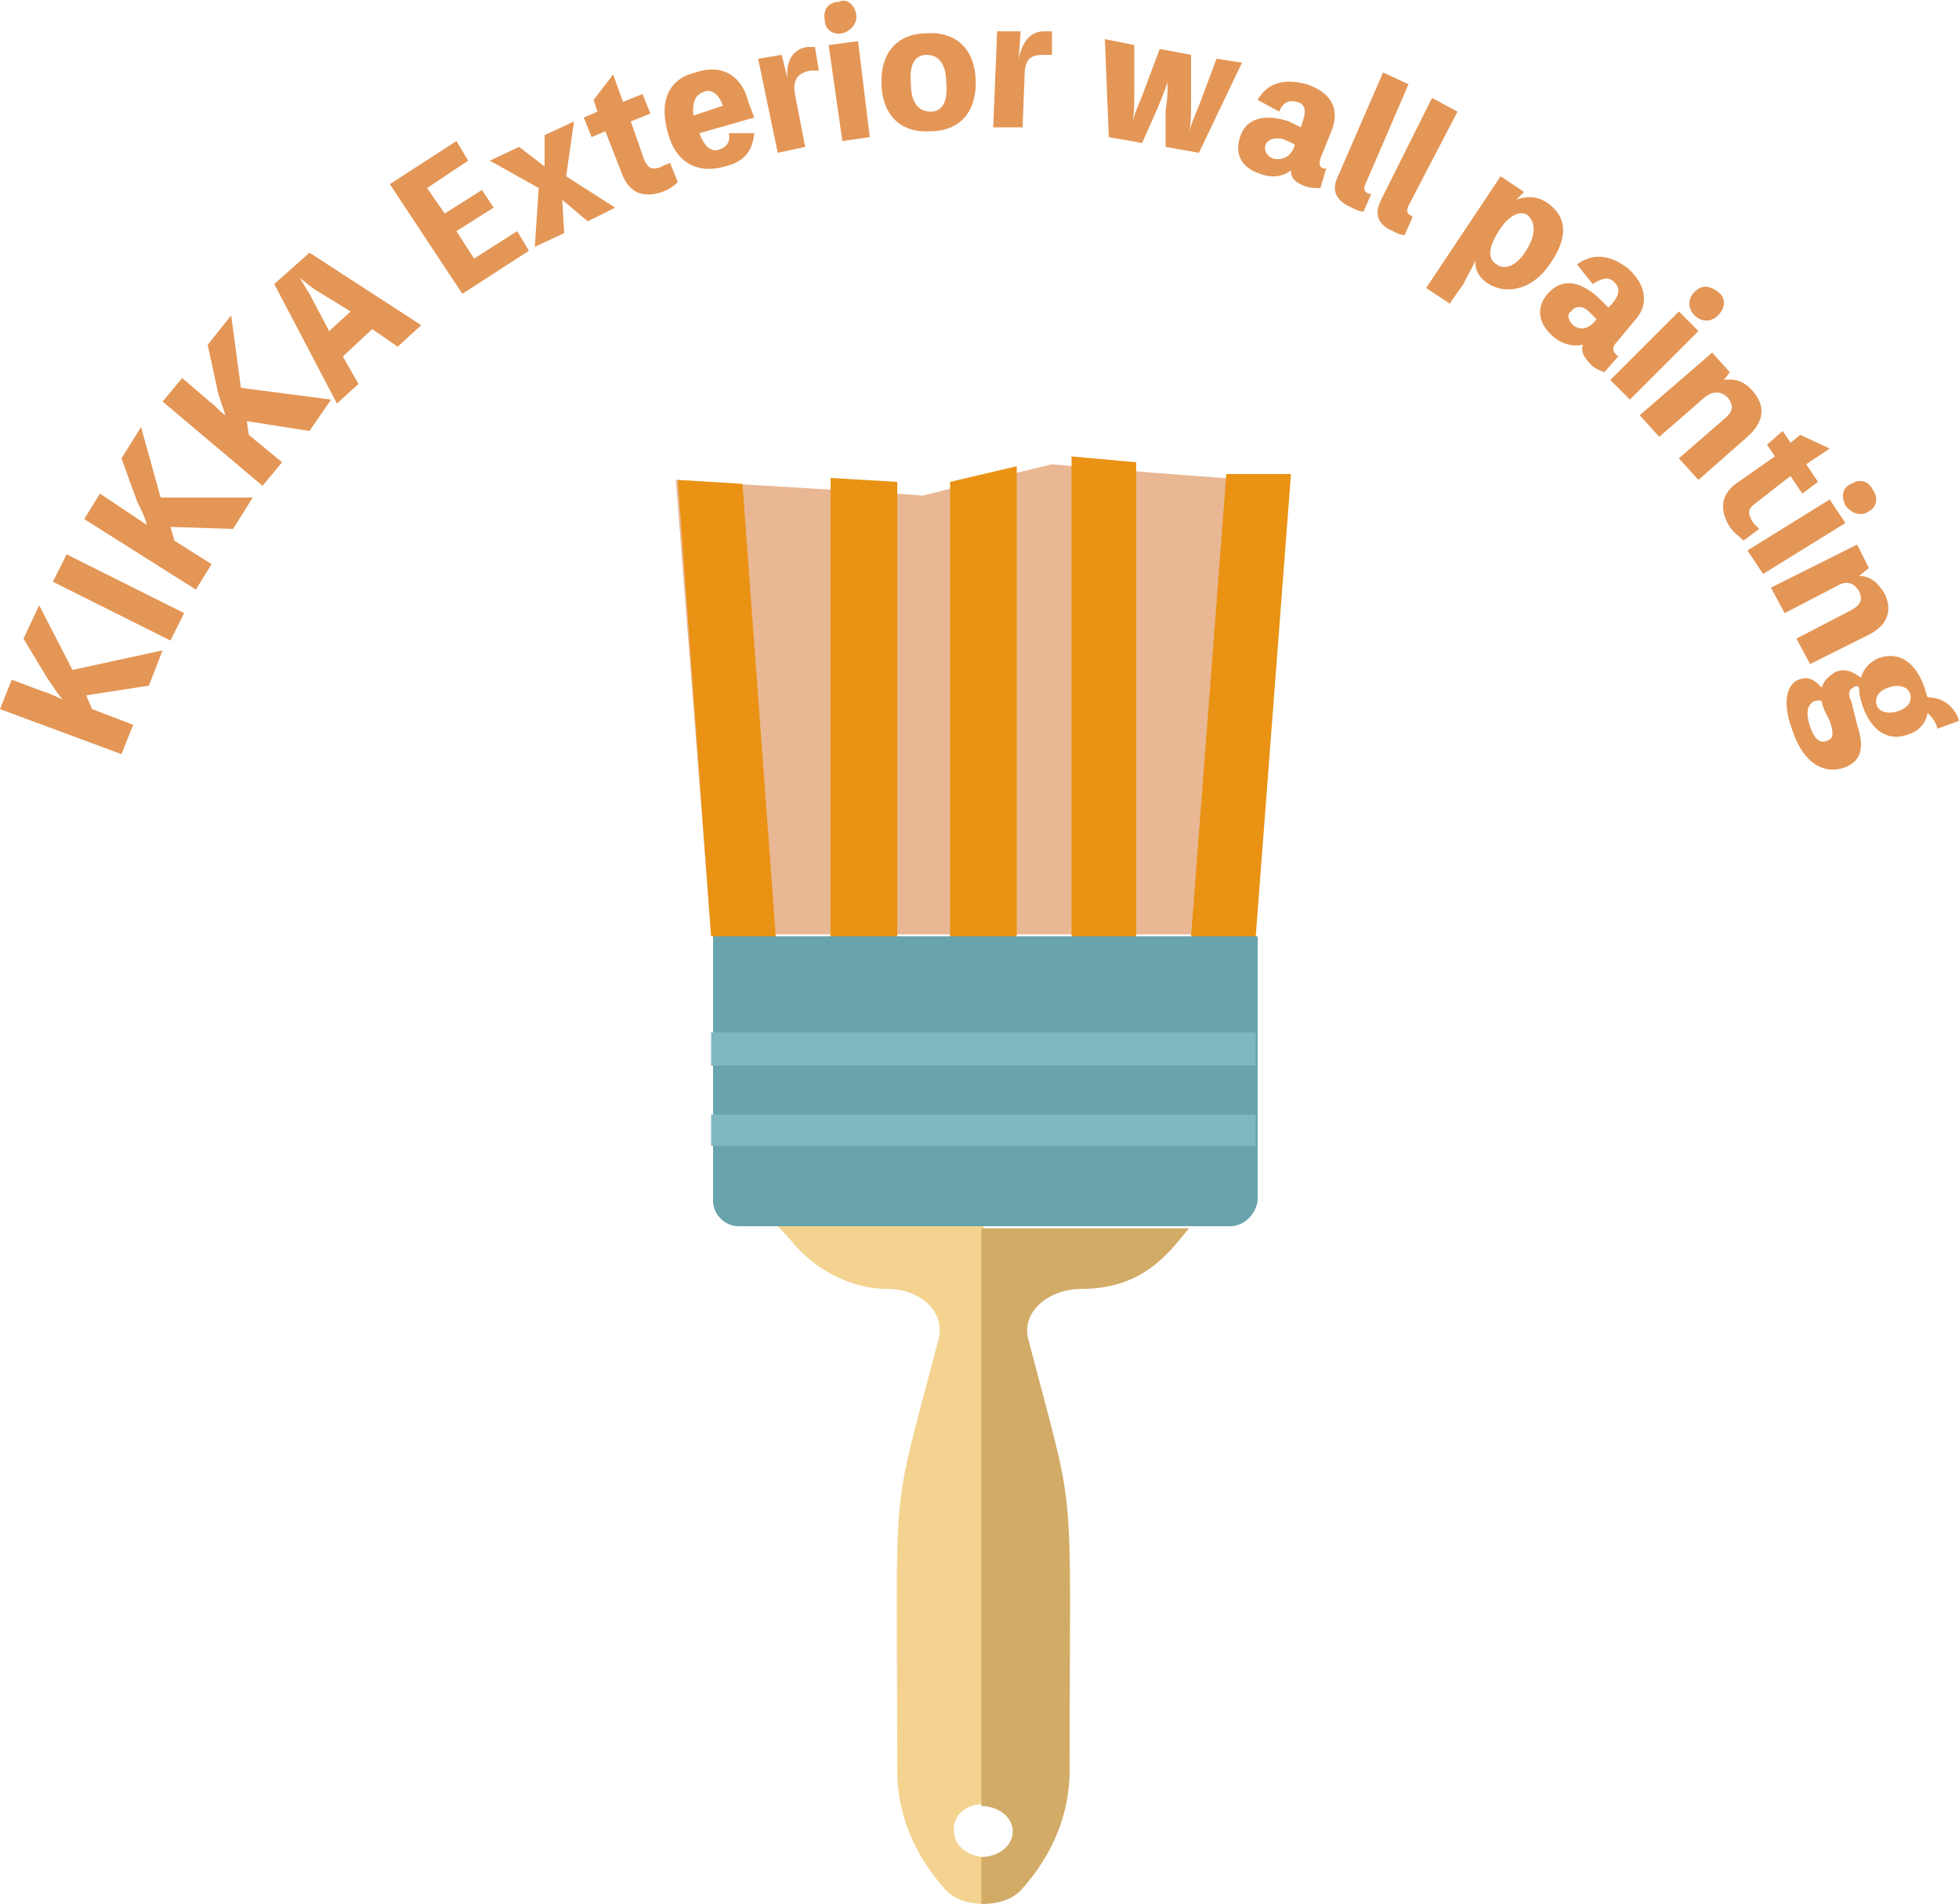 <?xml version="1.0" encoding="UTF-8"?> <!-- Generator: Adobe Illustrator 26.0.2, SVG Export Plug-In . SVG Version: 6.00 Build 0) --> <svg xmlns="http://www.w3.org/2000/svg" xmlns:xlink="http://www.w3.org/1999/xlink" version="1.1" id="レイヤー_1" x="0px" y="0px" width="100px" height="97.2px" viewBox="0 0 100 97.2" style="enable-background:new 0 0 100 97.2;" xml:space="preserve"> <style type="text/css"> .st0{fill:#E9B793;} .st1{fill:#E99214;} .st2{fill:#69A4AD;} .st3{fill:#7FB8BE;} .st4{fill:#F4D390;} .st5{fill:#D2AB67;} .st6{fill:#E49656;} </style> <g> <g> <path class="st0" d="M64.1,24.5l0,23.2l-27.8,0l-1.8-23.2c2.6,0.2,11.6,0.7,12.6,0.8c4-1,2.5-0.6,6.6-1.6 C54.6,23.8,63.3,24.5,64.1,24.5L64.1,24.5z"></path> <polygon class="st1" points="39.6,47.8 36.3,47.8 34.6,24.5 37.9,24.7 39.6,47.8 "></polygon> <polygon class="st1" points="60.8,47.8 64.1,47.8 65.9,24.2 62.6,24.2 60.8,47.8 "></polygon> <polygon class="st1" points="45.8,24.6 45.8,47.8 42.4,47.8 42.4,24.4 45.8,24.6 "></polygon> <polygon class="st1" points="51.9,23.8 51.9,47.8 48.5,47.8 48.5,24.6 51.9,23.8 "></polygon> <polygon class="st1" points="58,23.6 58,47.8 54.7,47.8 54.7,23.3 58,23.6 "></polygon> <path class="st2" d="M62.8,62.6l-25.1,0c-0.7,0-1.3-0.6-1.3-1.3l0-13.5l27.8,0l0,13.5C64.1,62,63.5,62.6,62.8,62.6L62.8,62.6z"></path> <polygon class="st3" points="64.1,54.4 36.3,54.4 36.3,52.7 64.1,52.7 64.1,54.4 "></polygon> <polygon class="st3" points="64.1,58.5 36.3,58.5 36.3,56.9 64.1,56.9 64.1,58.5 "></polygon> <path class="st4" d="M50.2,92.1l0-29.5l-10.5,0c0,0,0.6,0.6,0.9,1c1.1,1.2,2.8,2.2,4.7,2.2c1.7,0,3,1.2,2.6,2.6 c-2.5,9.6-2.1,6.3-2.1,22c0,2.1,0.8,4.2,2.4,6c0.5,0.6,1.3,0.8,2.1,0.8l0-2.4c-0.9,0-1.6-0.6-1.6-1.3 C48.6,92.7,49.3,92.1,50.2,92.1L50.2,92.1z"></path> <path class="st5" d="M60.7,62.7c-1,1.2-2.3,3.1-5.5,3.1c-1.7,0-3.1,1.2-2.7,2.6c2.5,9.6,2.1,6.3,2.1,22c0,2.1-0.8,4.2-2.4,6 c-0.5,0.6-1.3,0.8-2.1,0.8l0-2.4c0.9,0,1.6-0.6,1.6-1.3c0-0.7-0.7-1.3-1.6-1.3l0-29.5L60.7,62.7L60.7,62.7z"></path> </g> <g> <path class="st6" d="M2.2,35.3c0.4,0.1,0.7,0.3,1,0.4l0,0c-0.3-0.3-0.5-0.7-0.8-1.1l-1.2-2L2,30.9l1.7,3.3l4.6-1l-0.7,1.8 l-3.2,0.5l0.3,0.7l2.1,0.8l-0.6,1.5L0,36.2l0.6-1.5L2.2,35.3z"></path> <path class="st6" d="M9.4,31.3l-0.7,1.4l-6-3l0.7-1.4L9.4,31.3z"></path> <path class="st6" d="M6.6,26.2c0.3,0.2,0.6,0.4,0.9,0.6l0,0C7.4,26.4,7.2,26,7,25.6l-0.8-2.2l1-1.6l1,3.6l4.7,0l-1,1.6l-3.2-0.1 l0.2,0.7l1.9,1.2L10,30.1l-5.7-3.6l0.8-1.3L6.6,26.2z"></path> <path class="st6" d="M10.7,20.5c0.3,0.2,0.5,0.5,0.8,0.7l0,0c-0.1-0.4-0.3-0.8-0.4-1.3l-0.5-2.3l1.2-1.5l0.5,3.7l4.6,0.6L15.8,22 l-3.2-0.5l0.1,0.7l1.7,1.4l-1,1.2l-5.1-4.3l1-1.2L10.7,20.5z"></path> <path class="st6" d="M21.5,16.6l-1.2,1.1l-1.3-0.9l-1.5,1.4l0.8,1.4l-1.1,1l-3.2-6.1l1.8-1.6L21.5,16.6z M16.1,14.8 c-0.3-0.2-0.5-0.4-0.8-0.6l0,0c0.2,0.3,0.3,0.5,0.5,0.8l1,1.9l1.1-1L16.1,14.8z"></path> <path class="st6" d="M26.4,11.8l0.6,1L23.6,15l-3.7-5.6l3.4-2.2l0.6,1l-2.1,1.4l0.9,1.3l1.9-1.2l0.6,0.9l-1.9,1.2l0.9,1.4 L26.4,11.8z"></path> <path class="st6" d="M28.9,9l2.5,1.6L30,11.3l-1.3-1.1l0.1,1.7l-1.5,0.7l0.2-3l-2.5-1.4l1.5-0.7l1.3,1l0-1.6l1.5-0.7L28.9,9z"></path> <path class="st6" d="M32.9,8.2c0.2,0.4,0.4,0.5,0.9,0.3c0.1-0.1,0.3-0.1,0.4-0.2l0.4,1c-0.2,0.2-0.5,0.4-0.8,0.5 c-0.9,0.3-1.6,0.1-2-0.8l-0.9-2.3l-0.7,0.3l-0.4-1l0.7-0.3l-0.2-0.6l1-1.3l0.5,1.4l1-0.4l0.4,1l-1,0.4L32.9,8.2z"></path> <path class="st6" d="M38.5,6l-2.8,0.8c0.3,0.8,0.7,1,1.1,0.8c0.3-0.1,0.5-0.4,0.4-0.8l1.3,0c-0.1,1.1-0.7,1.5-1.5,1.7 c-1.4,0.4-2.5-0.2-2.9-1.7c-0.5-1.7,0.1-2.8,1.4-3.1c1.5-0.5,2.4,0.3,2.7,1.5L38.5,6z M36.9,5.4c-0.2-0.6-0.6-0.9-1-0.7 c-0.3,0.1-0.6,0.4-0.5,1.2L36.9,5.4z"></path> <path class="st6" d="M40.2,4c-0.1-0.9,0.3-1.5,1-1.6c0.1,0,0.3,0,0.4,0l0.2,1.2c-0.1,0-0.3,0-0.4,0c-0.6,0.1-1,0.4-0.8,1.3 l0.5,2.6l-1.4,0.3l-1-4.8l1.2-0.2L40.2,4L40.2,4z"></path> <path class="st6" d="M43.7,0.7c0.1,0.5-0.3,0.9-0.7,1c-0.5,0.1-0.9-0.2-0.9-0.7c-0.1-0.5,0.2-0.9,0.7-0.9 C43.2-0.1,43.6,0.2,43.7,0.7z M44.4,7L43,7.2l-0.7-4.9l1.5-0.2L44.4,7z"></path> <path class="st6" d="M49.8,4c0.1,1.8-0.9,2.7-2.3,2.7c-1.3,0.1-2.4-0.6-2.5-2.3c-0.1-1.8,0.9-2.7,2.3-2.7 C48.6,1.6,49.7,2.3,49.8,4z M48.3,4.2c0-0.8-0.3-1.4-1-1.4c-0.6,0-0.9,0.5-0.8,1.5c0,0.8,0.3,1.4,1,1.4 C48.1,5.7,48.4,5.2,48.3,4.2z"></path> <path class="st6" d="M52,3c0.2-0.9,0.6-1.4,1.3-1.4c0.1,0,0.3,0,0.4,0l0,1.2c-0.1,0-0.3,0-0.4,0c-0.6,0-1,0.1-1,1.1l-0.1,2.6 l-1.5,0l0.2-4.9l1.2,0L52,3L52,3z"></path> <path class="st6" d="M59.6,4.2c-0.2,0.6-0.3,0.8-0.5,1.3l-0.8,1.8L56.6,7l-0.2-5l1.5,0.3l0,2.5c0,0.5,0,1-0.1,1.5l0,0 c0.1-0.5,0.3-0.9,0.5-1.4l0.9-2.4l1.6,0.3l0,2.5c0,0.5,0,1-0.1,1.5l0,0c0.1-0.5,0.3-0.9,0.5-1.4l0.9-2.4l1.3,0.2l-2.2,4.6 l-1.7-0.3l0-1.9C59.6,5,59.6,4.8,59.6,4.2L59.6,4.2z"></path> <path class="st6" d="M67.4,8.1c-0.1,0.3,0,0.5,0.2,0.5c0.1,0,0.1,0,0.1,0l-0.3,1c-0.3,0-0.5,0-0.8-0.1c-0.5-0.2-0.7-0.4-0.7-0.8 c-0.4,0.3-0.9,0.4-1.5,0.2c-1-0.3-1.4-1-1.1-1.9c0.3-1,1.3-1.2,2.5-0.8c0.2,0.1,0.4,0.2,0.6,0.3l0.1-0.3c0.2-0.6,0.1-0.9-0.3-1 c-0.4-0.1-0.7,0-0.9,0.5l-1.1-0.6c0.5-0.9,1.4-1.1,2.5-0.8c1.2,0.4,1.7,1.2,1.3,2.3L67.4,8.1z M66.1,7.4c-0.1-0.1-0.4-0.2-0.6-0.3 c-0.4-0.1-0.8,0-0.9,0.3c-0.1,0.3,0.1,0.6,0.4,0.7C65.5,8.2,65.9,8,66.1,7.4z"></path> <path class="st6" d="M69.7,9.4c-0.1,0.2-0.1,0.4,0.2,0.5c0,0,0.1,0,0.1,0l-0.4,0.9c-0.2,0-0.4-0.1-0.6-0.2 c-0.7-0.3-1.1-0.8-0.7-1.6l2.3-5.3l1.3,0.6L69.7,9.4z"></path> <path class="st6" d="M71.9,10.5c-0.1,0.2-0.1,0.4,0.1,0.5c0,0,0.1,0,0.1,0.1l-0.4,0.9c-0.2,0-0.4-0.1-0.6-0.2 c-0.7-0.3-1-0.8-0.6-1.6l2.6-5.2l1.3,0.7L71.9,10.5z"></path> <path class="st6" d="M77.4,10.2c0.5-0.2,1-0.2,1.5,0.1c1.1,0.7,1.2,1.8,0.2,3.2c-0.8,1.2-2.1,1.6-3.1,1c-0.5-0.3-0.7-0.7-0.7-1.2 l0,0c-0.1,0.3-0.3,0.6-0.6,1.2l-0.7,1l-1.2-0.8L76.6,9l1.2,0.8l0,0C77.7,9.9,77.5,10.1,77.4,10.2L77.4,10.2z M77.9,12.8 c0.5-0.8,0.5-1.4,0.1-1.8c-0.4-0.3-1,0-1.5,0.8c-0.5,0.8-0.6,1.4-0.1,1.7C76.8,13.8,77.4,13.6,77.9,12.8z"></path> <path class="st6" d="M82.5,17.5c-0.2,0.2-0.2,0.4,0,0.6c0.1,0.1,0.1,0.1,0.1,0.1l-0.7,0.8c-0.3-0.1-0.5-0.2-0.7-0.4 c-0.4-0.4-0.5-0.7-0.4-1c-0.5,0.1-1,0-1.5-0.4c-0.8-0.7-0.9-1.5-0.3-2.2c0.7-0.8,1.6-0.7,2.6,0.2c0.1,0.1,0.3,0.3,0.5,0.5l0.2-0.2 c0.4-0.5,0.4-0.8,0.1-1.1c-0.3-0.3-0.6-0.2-1.1,0.1l-0.8-1c0.8-0.6,1.7-0.5,2.6,0.2c0.9,0.8,1.1,1.8,0.4,2.6L82.5,17.5z M81.5,16.3c-0.1-0.1-0.3-0.3-0.4-0.4c-0.3-0.3-0.7-0.3-0.9,0C80,16,80,16.3,80.3,16.6C80.7,16.9,81.1,16.8,81.5,16.3z"></path> <path class="st6" d="M83.2,20.4l-1-1l3.5-3.5l1,1L83.2,20.4z M87.7,16.1c-0.4,0.4-0.9,0.3-1.2,0c-0.3-0.3-0.4-0.8,0-1.2 c0.4-0.4,0.8-0.3,1.2,0S88.1,15.7,87.7,16.1z"></path> <path class="st6" d="M88,19.4c0.6-0.1,1.1,0.1,1.5,0.6c0.6,0.7,0.6,1.5-0.3,2.3l-2.5,2.2l-1-1.1l2.3-2c0.5-0.4,0.5-0.7,0.2-1.1 c-0.3-0.3-0.7-0.4-1.2,0l-2.3,2l-1-1.1l3.7-3.2l0.9,1L88,19.4L88,19.4z"></path> <path class="st6" d="M89.6,25.7c-0.4,0.3-0.4,0.5-0.1,1c0.1,0.1,0.2,0.2,0.3,0.3l-0.8,0.6c-0.2-0.2-0.5-0.4-0.7-0.7 c-0.5-0.8-0.5-1.6,0.3-2.2l2-1.4l-0.4-0.6L91,22l0.4,0.6l0.5-0.4l1.5,0.7l-1.2,0.8l0.6,0.9L92,25.2l-0.6-0.9L89.6,25.7z"></path> <path class="st6" d="M90,29.3l-0.8-1.2l4.2-2.6l0.8,1.2L90,29.3z M95.4,26.1c-0.4,0.3-0.9,0.1-1.2-0.3c-0.2-0.4-0.2-0.9,0.3-1.1 c0.5-0.3,0.9-0.1,1.1,0.3C95.9,25.4,95.8,25.9,95.4,26.1z"></path> <path class="st6" d="M94.9,29.4c0.6,0,1,0.4,1.3,0.9c0.4,0.8,0.2,1.6-0.8,2.1l-3,1.5l-0.7-1.3l2.7-1.4c0.6-0.3,0.7-0.6,0.5-1 c-0.2-0.4-0.6-0.6-1.1-0.3l-2.7,1.4l-0.7-1.3l4.4-2.2l0.6,1.2L94.9,29.4L94.9,29.4z"></path> <path class="st6" d="M94.8,37c0.4,1.2,0.2,1.9-0.7,2.2c-0.9,0.3-2-0.1-2.6-1.9c-0.6-1.6-0.2-2.4,0.3-2.6c0.5-0.2,0.8,0,1.2,0.4 c0.1-0.4,0.4-0.6,0.7-0.8c0.5-0.2,0.9,0,1.3,0.3c0.1-0.4,0.4-0.8,0.9-1c1.1-0.4,1.9,0.3,2.3,1.4c0.1,0.2,0.1,0.4,0.2,0.6 c0.8,0,1.4,0.5,1.6,1.2l-1.1,0.4c-0.1-0.4-0.3-0.6-0.5-0.8c-0.1,0.5-0.4,0.9-1,1.1c-1.1,0.4-1.9-0.3-2.3-1.4 c-0.1-0.3-0.2-0.6-0.2-1c-0.1-0.1-0.2-0.1-0.3,0c-0.2,0.1-0.3,0.3-0.1,0.7L94.8,37z M93.1,36.2c0-0.1-0.1-0.2-0.1-0.4 c-0.2-0.1-0.3,0-0.4,0c-0.4,0.2-0.4,0.7-0.2,1.3c0.2,0.6,0.5,0.9,0.9,0.7c0.3-0.1,0.3-0.4,0.1-1L93.1,36.2z M96.4,35.1 c-0.6,0.2-0.7,0.6-0.6,0.9c0.1,0.3,0.5,0.5,1.1,0.3c0.6-0.2,0.7-0.6,0.6-0.9C97.4,35.1,97,34.9,96.4,35.1z"></path> </g> </g> </svg> 